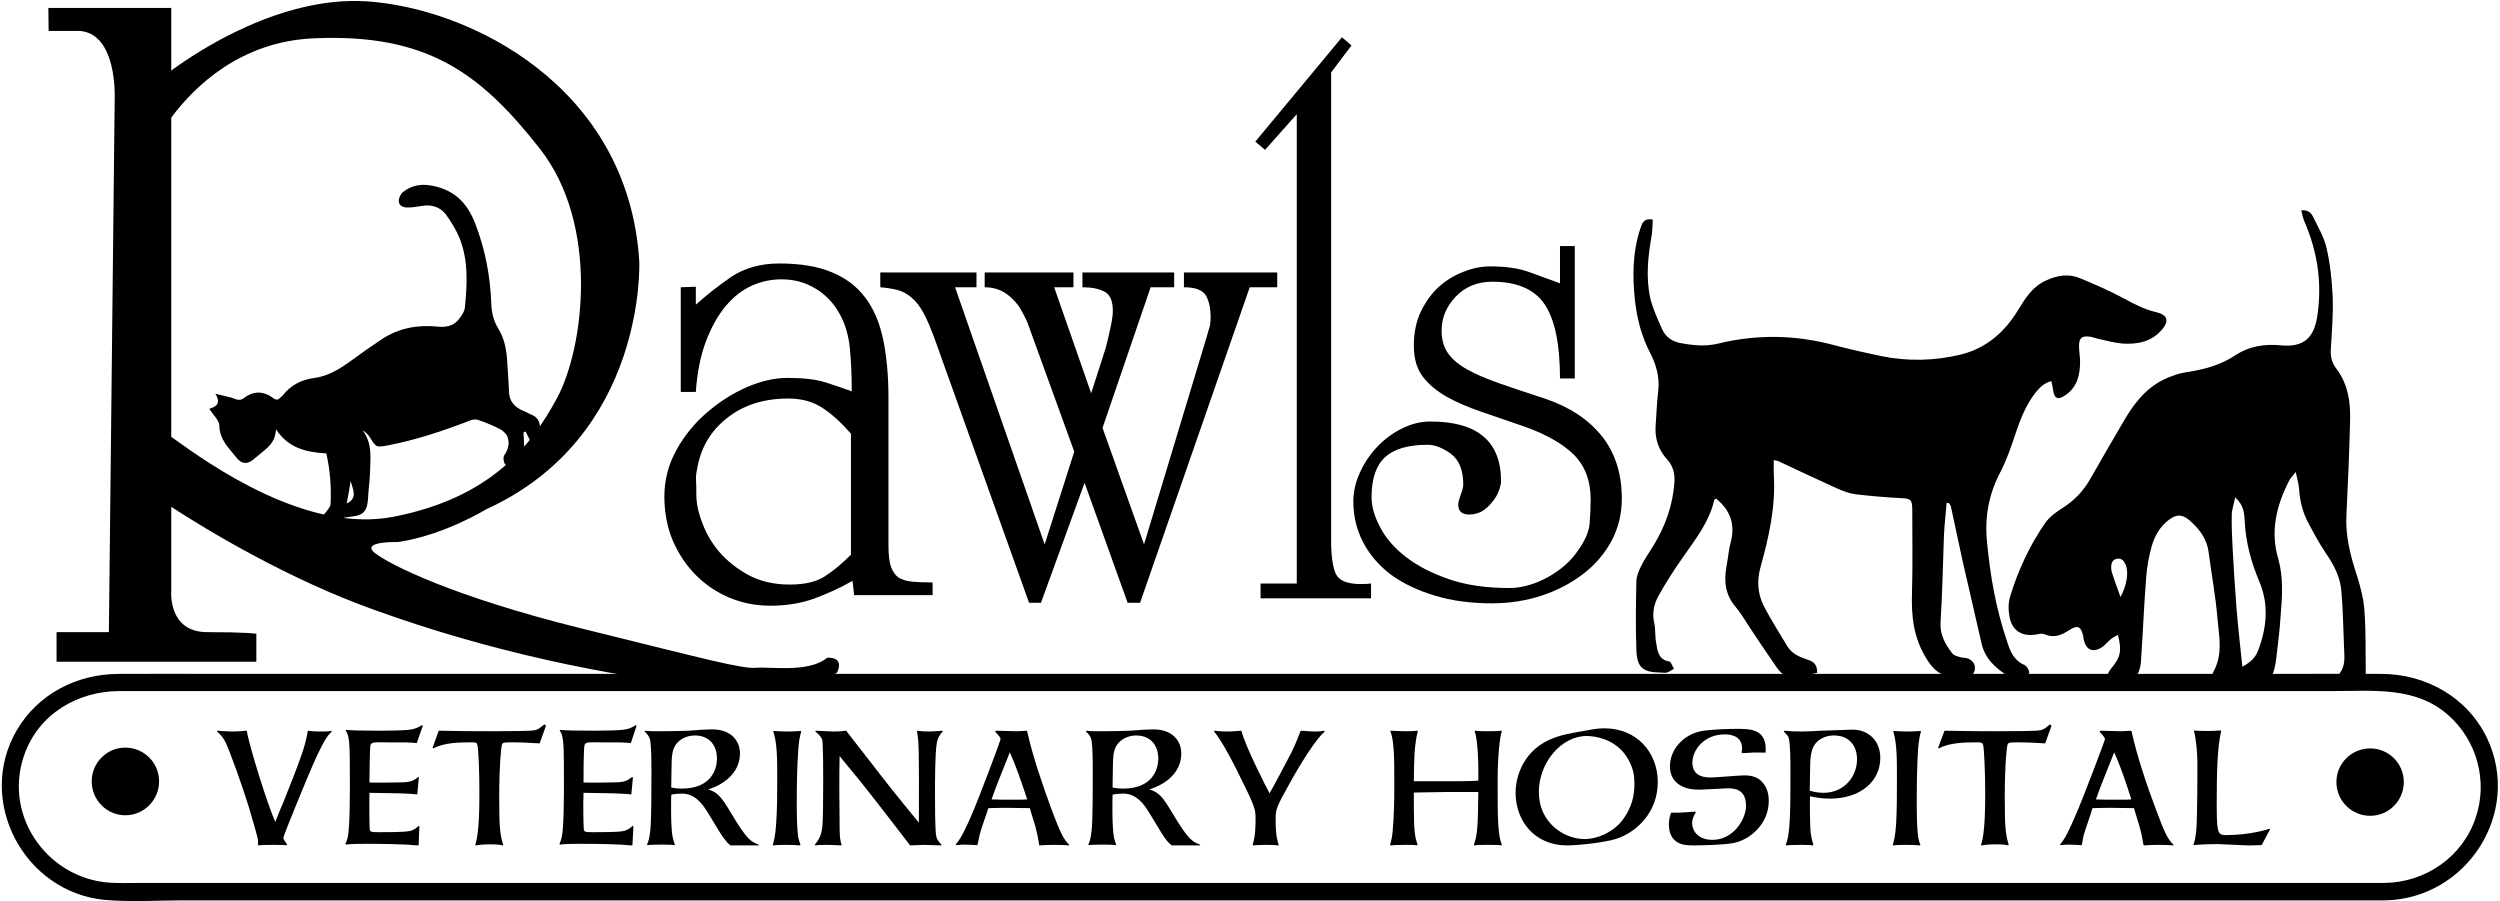 <svg version="1.2" xmlns="http://www.w3.org/2000/svg" viewBox="0 0 946 341" width="946" height="341"><style>.a{fill:#fff}</style><path  d="m60.2 295.7c0 7-5.7 12.8-12.8 12.8-7 0-12.7-5.8-12.7-12.8 0-7.1 5.7-12.8 12.7-12.8 7.1 0 12.8 5.7 12.8 12.8z"/><path  d="m909.6 295.9c0 7.1-5.7 12.8-12.7 12.8-7.1 0-12.8-5.7-12.8-12.8 0-7 5.7-12.7 12.8-12.7 7 0 12.7 5.7 12.7 12.7z"/><path  d="m902.4 334.1q-13 0-25.9 0-35.1 0-70.2 0-51.4 0-102.8 0-61.6 0-123.3 0-66.5 0-133.1 0-65.2 0-130.4 0-58.5 0-117 0-45.8 0-91.6 0-27.3 0-54.6 0c-3.2 0-6.5 0.1-9.7 0-24.8-0.2-43-24.7-34.6-48.5 5.4-15.4 20.2-24.1 36-24.1q6.7 0 13.4 0 30.2 0 60.3 0 48 0 95.9 0 59.8 0 119.7 0 65.9 0 131.9 0 66 0 131.9 0 60.8 0 121.5 0 49.3 0 98.5 0 32.4 0 64.7 0c15.1 0 31-1.8 43.3 9 11 9.6 15.2 25.1 10.5 38.9-4.9 14.8-19 24.5-34.4 24.7-4.2 0.1-4.2 6.6 0 6.6 31-0.5 52.2-33.3 38.6-61.6-7.5-15.4-23.2-24.1-40-24.1-12.6-0.1-25.2 0-37.9 0q-40.4 0-80.8 0-55.5 0-111 0-64.6 0-129.2 0-67.8 0-135.5 0-65 0-130 0-55.9 0-111.7 0-40.6 0-81.1 0c-12.9 0-25.8-0.1-38.8 0-15.8 0-30.6 7.5-38.7 21.4-15.5 26.7 2.8 61.1 33.2 64.1 9.8 0.9 19.9 0.2 29.7 0.2q35.7 0 71.3 0 52.5 0 105.1 0 63 0 126 0 67.5 0 135.1 0 66 0 132 0 58.7 0 117.4 0 44.8 0 89.6 0 25.1 0 50.3 0 3.2 0 6.4 0c4.2 0 4.2-6.6 0-6.6z"/><g style="opacity:0"><path class="a" d="m141.7 230.8c44 15.9 86.5 24.5 125.5 29.2 39.1 4.6 49.6-5.6 49.6-5.6 2.8-6.2-3.8-5.5-3.8-5.5-7 5.8-21.5 3.3-26.9 3.8-5.3 0.4-17.7-2.9-66.1-14.9-48.4-12-72.3-24-78.1-28.5"/><path class="a" d="m140.5 235.2c18.9 6.8 38.1 12.5 57.6 17.1 18.1 4.3 36.4 7.8 54.9 10.3 16.1 2.3 32.3 4.4 48.5 2 3.9-0.6 7.8-1.5 11.5-3 2-0.8 4-1.7 5.7-3 1.4-1 2-1.6 2.7-3.5 1.3-3.5 0.4-7.9-3.2-9.7-2.1-1-5.3-1.6-7.5-0.4q-0.2 0.2-0.4 0.4-0.9 0.7 0 0c0 0-0.5 0.4-0.5 0.3q-0.4 0.3-0.9 0.6-0.4 0.2-0.9 0.5c-0.8 0.3 0.2-0.1 0.2-0.1-0.1 0.1-0.5 0.2-0.7 0.2-1.4 0.5-3.3 1.2-4.8 1.2 1.2 0-0.1 0-0.4 0q-0.7 0.1-1.4 0.1-1.3 0.1-2.6 0.1-2.5 0.1-4.9 0c-2.5-0.1-4.9-0.3-7.4-0.1q-1 0-1.9-0.1-0.7 0-1.3-0.1-0.3 0-0.6 0c-0.8-0.1 1.3 0.1 0.7 0.1q-0.2-0.1-0.4-0.1c-7.3-1.1-14.4-3-21.5-4.7-15.9-3.9-31.8-7.7-47.6-11.9-15.3-3.9-30.4-8.5-45.1-14.2q-2-0.8-4-1.6-0.9-0.3-1.8-0.7c-0.2-0.1-1.3-0.6-0.5-0.2 0.7 0.3-0.4-0.2-0.6-0.3q-3.1-1.3-6.2-2.8c-2.9-1.4-5.9-2.8-8.6-4.6q-0.7-0.4-1.3-0.8c-0.6-0.4-1.8-1.3-0.2-0.1-1.9-1.5-4.6-2-6.4 0-1.5 1.6-2 4.8 0 6.3 6.3 5 14 8.1 21.4 11.2 14.8 6.1 30.1 10.9 45.5 15.1 17.5 4.8 35.3 8.9 52.9 13.2 7.8 1.9 15.7 4.1 23.7 5.1 2.1 0.2 4.2 0.1 6.4 0.1 7.2 0.1 14.9 1 21.7-1.6 2.2-0.9 4.1-1.9 5.9-3.4q-1.6 0.7-3.2 1.3c0.3 0 0.7 0 1 0 0.2 0 0.3 0.1 0.4 0.1-0.3 0-1.3-0.3-0.5-0.1 0.1 0 0.3 0.1 0.5 0.1 0.5 0.1-1.1-0.5-0.4-0.1 0.7 0.4-0.8-0.7-0.4-0.3 0.4 0.4-0.7-1.1-0.3-0.3-0.1-0.3-0.2-0.6-0.2-0.9-0.2-1.3-0.2 1-0.1-0.1 0.1-0.9-0.1 0.3-0.1 0.5-0.1 0.3-0.6 0.9 0.3-0.4-2.9 4.4 0.6-0.9 0.4-0.7q0 0 0 0.1c-0.1 0.1-0.2 0.1-0.3 0.2-0.2 0.3 1.3-0.9 0.7-0.5q-0.1 0.1-0.3 0.2-0.9 0.6-1.8 1.1-0.7 0.3-1.4 0.6-0.1 0.1-0.3 0.2c-0.7 0.3 0.3-0.2 0.6-0.2q-0.5 0.1-0.9 0.3-2.2 0.8-4.4 1.4-3 0.8-6 1.2-0.4 0.1-0.8 0.2c-0.7 0.1-0.6 0 0.1-0.1-0.7 0.1-1.3 0.2-1.9 0.3q-2.1 0.2-4.1 0.3c-7 0.4-14 0.1-20.9-0.5-4.1-0.4-8.2-0.9-12.2-1.5q-0.7 0-1.3-0.1c-0.1 0-0.9-0.1-0.1 0q-0.3-0.1-0.6-0.1-1.5-0.2-3-0.4-3-0.5-5.9-0.9c-16.4-2.5-32.6-5.6-48.7-9.5-17.1-4.1-34-9-50.7-14.7q-3.3-1.1-6.5-2.3c-2.3-0.8-5.1 0.9-5.6 3.2-0.6 2.5 0.8 4.6 3.2 5.5z"/></g><path  d="m116.6 276.5c1.6 0.3 3.4 0.3 5 0.3 2.7 0 3.2-0.1 3.7-0.3l0.2 0.4c-1.4 1.3-2.6 2.4-7.1 12.5-2.2 5-11.2 26.8-11.2 27.7 0 0.2 0.2 0.5 0.3 0.7 0.1 0.3 0.9 1.4 1.1 1.7l-0.2 0.4c-1-0.2-1.4-0.2-4.7-0.2-1.6 0-4.4 0-5.9 0.2l-0.2-0.3c0.2-1.9 0-2.5-3.5-14.4-2.4-7.7-6.8-20.2-8.8-24.4-1-2-2-3-3.2-4l0.1-0.3c0.4 0 3.9 0.3 5.3 0.3 2.8 0 4.7-0.2 5.6-0.3l0.3 0.1c0.8 5.4 8.2 29.1 10.8 34.4 0.4-1.3 2.7-6.7 3.2-7.9 2.4-6 4.8-12 6.9-18 0.3-0.9 1.7-5.1 2.1-8.3z"/><path  d="m157.7 281.2c-2-0.3-3.8-0.3-14.5-0.3-1.6 0-2.6 0-3 1-0.3 1.2-0.4 12.2-0.4 14.2 0.9 0.1 12.1 0 13.3-0.1 2.8-0.2 3.6-0.8 5.2-2l0.2 0.2-0.6 6.4c-1.1-0.1-2.8-0.3-6.6-0.4-1.8-0.1-9.8-0.1-11.5-0.2-0.1 5.3 0 12.8 0.1 13.8 0.2 1.1 0.7 1.1 4.2 1.1 2.6 0 8.6 0 10.7-0.4 1.7-0.3 2.7-1.1 3.6-2l0.3 0.2-0.3 7.2c-1.7 0-2.7-0.2-4.4-0.3-1.8-0.1-8-0.3-15.4-0.3-1.9 0-6 0-7.7 0.3l-0.2-0.3c0.7-1.4 1-2.6 1.2-4.7 0.4-3.8 0.5-12.1 0.5-16.1 0-8.4 0-15.2-0.3-17.8-0.3-2.7-0.8-3.6-1.3-4.2l0.1-0.3c2.9 0.2 5.1 0.3 12.6 0.3 3.3 0 9.1-0.1 10.8-0.3 1.5-0.2 2.7-0.2 5.4-1.8l0.3 0.2z"/><path  d="m204.2 281.3c-4.9-0.3-7.1-0.4-9.9-0.4-4 0-4.1 0.1-4.4 1-0.3 1.2-1 7.8-1 20.1 0 12.1 0.4 13.8 1.5 17.7l-0.2 0.2c-0.8-0.2-1.9-0.4-4.8-0.4-3.2 0-4.6 0.3-5.4 0.4l-0.2-0.2c1.6-4.2 1.6-15.2 1.6-20.1 0-7-0.3-16.4-0.8-17.8-0.1-0.6-0.4-0.9-1.8-0.9-5.3 0-10.7 0.1-14.9 2.3l-0.2-0.3 2.3-6.4c3.6 0 7.4 0.2 19.4 0.2 9 0 13.3-0.1 15.3-0.2 2.5-0.2 2.7-0.3 5.3-2.4l0.6 0.5z"/><path  d="m238.7 281.2c-2-0.3-3.8-0.3-14.6-0.3-1.5 0-2.5 0-2.9 1-0.4 1.2-0.4 12.2-0.4 14.2 0.9 0.1 12.1 0 13.2-0.1 2.8-0.2 3.6-0.8 5.2-2l0.3 0.2-0.6 6.4c-1.1-0.1-2.9-0.3-6.6-0.4-1.8-0.1-9.9-0.1-11.5-0.2-0.2 5.3 0 12.8 0.1 13.8 0.2 1.1 0.7 1.1 4.1 1.1 2.7 0 8.7 0 10.7-0.4 1.7-0.3 2.7-1.1 3.7-2l0.3 0.2-0.4 7.2c-1.6 0-2.6-0.2-4.3-0.3-1.8-0.1-8-0.3-15.5-0.3-1.8 0-5.9 0-7.6 0.3l-0.2-0.3c0.7-1.4 0.9-2.6 1.2-4.7 0.4-3.8 0.5-12.1 0.5-16.1 0-8.4 0-15.2-0.3-17.8-0.3-2.7-0.8-3.6-1.3-4.2l0.1-0.3c2.9 0.2 5 0.3 12.6 0.3 3.3 0 9-0.1 10.7-0.3 1.6-0.2 2.8-0.2 5.4-1.8l0.3 0.2z"/><path fill-rule="evenodd" d="m287.1 319.9h-10.7c-1.8-1.4-3.3-3.7-5.1-6.7-0.5-0.8-3-5-3.9-6.4-1.1-1.7-4.1-6.5-9.2-6.5-1.1 0-3.1 0.1-4.2 0.4-0.1 2.3-0.1 9.8 0.1 12.2 0.2 3.8 0.7 5 1.3 6.8l-0.2 0.1c-0.9-0.1-1.5-0.2-4.2-0.2-1.7 0-4.4 0-6 0.2l-0.2-0.2c0.4-0.7 0.9-2 1.3-5.6 0.4-4.4 0.4-16.5 0.4-21.6 0-3.1 0-9-0.4-11.8-0.2-1.7-1-2.7-2.2-3.8l0.2-0.3c1.5 0.2 3.3 0.2 5 0.2 5.4 0 8.8-0.1 11.5-0.2 2.1-0.2 6.6-0.5 8.9-0.5 7.2 0 10.5 4.4 10.5 9.1 0 7.5-6.4 11.9-12 13.6 3.7 1.2 5 2.9 8.7 9.1 6.1 10.1 7.3 10.6 10.4 11.8zm-33.1-21.9c1.1 0.2 2.2 0.4 4 0.4 11.7 0 13.3-8.1 13.3-11.3 0-5.3-3.1-8.8-8.4-8.8-3.6 0-6.1 1.9-7.2 3.5-1.2 1.7-1.6 3.9-1.6 9z"/><path  d="m292.4 319.8c0.4-1.4 1-3.3 1.3-8.2 0.4-5.4 0.4-11.3 0.4-16.8 0-8.1 0-13.4-1.5-18.1l0.1-0.1c0.9 0 2.2 0.2 5.6 0.2 2.8 0 3.6-0.2 4.6-0.2l0.3 0.1c-0.6 2.3-0.9 3.6-1.1 6.7-0.5 6.6-0.6 13.3-0.6 19.9 0 6.2 0.1 9.5 0.4 12.3 0.2 1.9 0.5 2.6 1 4.1l-0.2 0.2c-1-0.1-3.3-0.2-5.8-0.2-2.3 0-3.1 0.1-4.4 0.2z"/><path  d="m347.2 276.5c0.9 0.1 2.1 0.3 4.1 0.3 1.5 0 3-0.1 5.3-0.3l0.2 0.2c-1.6 1.7-2.1 3.1-2.3 4.4-0.7 3.7-0.7 15-0.7 19.6 0 2.7 0 14.2 0.5 15.8 0.3 1.3 0.7 1.7 2 3.2l-0.2 0.2c-0.9 0-5.7-0.2-6.3-0.2-0.6 0-2.9 0.1-5.4 0.2-6-7.8-13.7-17.8-19.3-24.8-1.2-1.5-6.4-7.7-7.4-9-0.1 3.8-0.1 9.1-0.1 13l0.1 12.8c0 2.6 0 5.9 0.8 7.8l-0.2 0.2c-3.3-0.2-5.3-0.2-5.8-0.2-2.4 0-3.3 0.1-4 0.2l-0.2-0.3c1.6-1.7 2.6-3.8 2.9-7 0.2-2.5 0.3-8.9 0.3-17.1 0-2.4 0-14.5-0.4-15.7-0.6-1.3-1.4-2-2.6-3l0.2-0.3c0.5 0 5.2 0.3 6.6 0.3 2.7 0 3.9-0.2 4.9-0.3 1.1 1.5 2 2.6 9.7 12.5 6.1 7.9 8.2 10.6 17.8 22.3 0.1-28.1 0-30.6-0.7-34.5z"/><path fill-rule="evenodd" d="m404.5 319.9c-1.1-0.1-2.8-0.2-5.5-0.2-2.4 0-4.2 0.1-5.6 0.2l-0.2-0.2c-0.3-2.3-0.8-4.6-1.4-6.9-1.8-5.7-1.9-6.4-2.1-7-0.9 0-1.5 0-7.7-0.1-1.6-0.1-6.2 0.1-8 0.1-0.5 1.6-3 8.6-3.3 10.1-0.4 1.7-0.6 3-0.8 3.8l-0.2 0.1c-0.7 0-2.5-0.2-4.6-0.2-1.9 0-2.7 0.2-3.3 0.2l-0.2-0.2c2.2-2.5 4.1-6.8 5.7-10.4 3.6-8.2 11.3-29.1 11.3-29.4 0-0.6-0.1-0.8-2-2.9l0.2-0.4c1 0 6.6 0.2 7.9 0.2 1.2 0 2-0.1 3.8-0.2l0.2 0.3c2.1 9.6 6.1 21 9.1 29.2 3.3 8.8 4.5 11.4 6.8 13.7zm-29.3-17.4c2.1 0.1 5.3 0.1 7.5 0.1 4 0 4.6 0 6-0.1-2.3-6.9-4.2-12.6-6.6-17.8-1.9 4.9-5.2 12.8-6.9 17.8z"/><path fill-rule="evenodd" d="m454.1 319.9h-10.7c-1.9-1.4-3.3-3.7-5.1-6.7-0.5-0.8-3-5-3.9-6.4-1.1-1.7-4.1-6.5-9.2-6.5-1.1 0-3.1 0.1-4.2 0.4-0.1 2.3-0.1 9.8 0.1 12.2 0.2 3.8 0.6 5 1.3 6.8l-0.2 0.1c-0.9-0.1-1.5-0.2-4.2-0.2-1.7 0-4.4 0-6 0.2l-0.2-0.2c0.4-0.7 0.9-2 1.3-5.6 0.4-4.4 0.4-16.5 0.4-21.6 0-3.1 0-9-0.4-11.8-0.2-1.7-1-2.7-2.2-3.8l0.2-0.3c1.5 0.2 3.3 0.2 5 0.2 5.3 0 8.8-0.1 11.5-0.2 2.1-0.2 6.6-0.5 8.9-0.5 7.2 0 10.5 4.4 10.5 9.1 0 7.5-6.4 11.9-12.1 13.6 3.8 1.2 5.1 2.9 8.8 9.1 6.1 10.1 7.3 10.6 10.4 11.8zm-33.1-21.9c1.1 0.2 2.2 0.4 4 0.4 11.7 0 13.3-8.1 13.3-11.3 0-5.3-3.1-8.8-8.4-8.8-3.6 0-6.1 1.9-7.2 3.5-1.2 1.7-1.6 3.9-1.6 9z"/><path  d="m492.4 276.5c3.1 0.3 4.7 0.3 5.2 0.3 2 0 2.8-0.2 3.5-0.3l0.1 0.4c-4.7 4.1-12.6 18.3-15 22.8-3.5 6.3-3.5 7.3-3.5 10.6 0 5.9 0.7 8.1 1.2 9.5l-0.1 0.1c-1-0.1-2.7-0.2-4.8-0.2-2.2 0-3.8 0.1-4.8 0.2l-0.2-0.2c0.5-1.6 1.1-3.8 1.1-9.8 0-3.8 0-4.4-7.8-19.9-2.4-4.6-5.2-9.9-7.9-13.2l0.2-0.3c0.9 0.1 2.3 0.3 4.7 0.3 2.2 0 4-0.2 5.3-0.3l0.2 0.2c1.5 5.9 9.7 21.9 10.6 23.5 2.5-4.4 6.6-12.3 8.4-15.7 1.6-3.4 2.2-5 3.3-7.8z"/><path  d="m535 305.8c0 9.1 0.5 11.1 1.4 13.9l-0.3 0.2c-1-0.2-1.6-0.2-4.7-0.2-2.4 0-4.6 0.1-5.2 0.2l-0.2-0.2c0.3-1.1 0.8-2.7 1-5.4 0.5-5.6 0.6-11.2 0.6-16.8 0-10.5 0-17.1-1.5-20.9l0.2-0.1c1.9 0.1 4.1 0.2 6 0.2 2.4 0 2.8-0.1 4.1-0.2l0.1 0.1c-1.4 5.7-1.4 11-1.5 19h17.8c2.7 0 5.1-0.1 6.6-0.2 0.1-5.5-0.1-15.2-1.4-18.8l0.2-0.1c0.8 0.1 1.4 0.2 4.7 0.2 3.2 0 3.9-0.1 5.2-0.2l0.2 0.2c-0.8 2.1-1.6 9.8-1.6 19.2 0 14.3 0.1 20 1.6 23.8l-0.2 0.2c-1-0.2-2.4-0.2-5.5-0.2-2.7 0-3.5 0-4.7 0.2l-0.2-0.2c1.5-4.1 1.5-7.7 1.7-20h-12.3c-1.9 0-10.4 0.2-12.1 0.2z"/><path fill-rule="evenodd" d="m612.2 317.2c-5 1.8-16 2.7-19.3 2.7-12.1 0-19.4-9.2-19.4-19.9 0-6.1 2.9-16.6 14.8-20.9 2.8-1 4.9-1.5 13.2-2.9q2.8-0.6 5.7-0.6c12 0 20.1 9 20.1 20.3 0 11.8-8.3 18.9-15.1 21.3zm2.1-32.5c-4-4.8-10.2-6.2-13.9-6.2-9.6 0-18.1 10.1-18.1 21.2 0 11.7 9.6 17.8 17.3 17.8 5 0 10.5-2.6 13.8-6.5 5.3-6.4 5.2-13 5-16.1 0-3.3-1.8-7.5-4.1-10.2z"/><path  d="m641.7 307.4c-0.5 0.8-1.4 2.3-1.4 4.1 0 2.5 1.9 6.3 7.7 6.3 8 0 12.7-7.9 12.7-12.9 0-6.6-4.9-6.6-7.1-6.6-0.6 0-8.7 0.5-10.3 0.5-1.6 0-5.5 0-8.2-2.1-2.2-1.6-3.2-4-3.2-6.7 0-6.8 5.6-12.3 12.2-13.4 3.6-0.6 10.1-0.8 13-0.8 5.3 0 11.7 0 11 9-4.1-0.1-4.1-0.1-8.9 0.2l-0.2-0.3c0.1-0.4 0.2-0.8 0.2-1.5 0-5.3-5.4-5.3-6.6-5.3-7.8 0-12.2 5.9-12.2 10.7 0 5.6 5.4 5.6 6.9 5.6 2 0 10.9-0.8 12.8-0.8 3.3 0 5.4 1 6.8 2.6 1.2 1.4 2.4 3.4 2.4 7.1 0 8.8-7.3 14.8-13.4 15.9-3.3 0.7-11.6 0.9-15.1 0.9-2.8 0-4.9-0.2-6.8-1.7-2.1-1.7-2.5-4.4-2.5-6.2 0-2.3 0.6-3.9 0.9-4.5 3 0.1 5.5-0.1 9.1-0.4z"/><path fill-rule="evenodd" d="m686 319.9c-0.9-0.1-1.6-0.2-4.4-0.2-0.7 0-3.7 0-5.7 0.2l-0.2-0.3c1.8-3.7 1.8-13.1 1.8-28.2 0-2.6 0-10.3-0.7-12.3-0.3-0.7-0.8-1.3-1.8-2.3l0.1-0.3c1.8 0.2 4.2 0.3 6.9 0.3 2.2 0 4.7-0.2 7-0.3 6.8-0.2 10.8-0.4 12.1-0.4 5.5 0 10.4 3.8 10.4 10.7 0 9-7.7 15.4-19 15.4-2.9 0-5.4-0.4-7.6-0.9-0.1 2.4 0 10.6 0.2 13.3 0.2 1.5 0.5 3.4 1.1 5zm4-19.9c7.8 0 12.7-6.1 12.7-12.7 0-4.8-2.7-9-8.7-9-2.7 0-4.9 1-6.2 2.2-1.6 1.4-2.6 3.5-2.8 7.9-0.1 1.6-0.1 9.1-0.2 10.8 1.1 0.3 2.8 0.8 5.2 0.8z"/><path  d="m716.2 319.8c0.4-1.4 1-3.3 1.3-8.2 0.3-5.4 0.3-11.3 0.3-16.8 0-8.1 0-13.4-1.4-18.1l0.1-0.1c0.9 0 2.1 0.2 5.6 0.2 2.8 0 3.6-0.2 4.6-0.2l0.2 0.1c-0.6 2.3-0.8 3.6-1.1 6.7-0.4 6.6-0.5 13.3-0.5 19.9 0 6.2 0.1 9.5 0.4 12.3 0.2 1.9 0.4 2.6 1 4.1l-0.2 0.2c-1-0.1-3.3-0.2-5.9-0.2-2.2 0-3 0.1-4.3 0.2z"/><path  d="m773.9 281.3c-4.9-0.3-7.1-0.4-9.9-0.4-4 0-4 0.1-4.4 1-0.3 1.2-1 7.8-1 20.1 0 12.1 0.4 13.8 1.5 17.7l-0.2 0.2c-0.8-0.2-1.9-0.4-4.8-0.4-3.2 0-4.6 0.3-5.3 0.4l-0.2-0.2c1.6-4.2 1.6-15.2 1.6-20.1 0-7-0.4-16.4-0.8-17.8-0.2-0.6-0.5-0.9-1.9-0.9-5.3 0-10.7 0.1-14.9 2.3l-0.2-0.3 2.4-6.4c3.5 0 7.3 0.2 19.3 0.2 9 0 13.3-0.1 15.4-0.2 2.5-0.2 2.6-0.3 5.2-2.4l0.6 0.5z"/><path fill-rule="evenodd" d="m822.4 319.9c-1.2-0.1-2.9-0.2-5.5-0.2-2.5 0-4.3 0.1-5.6 0.2l-0.2-0.2c-0.4-2.3-0.8-4.6-1.5-6.9-1.7-5.7-1.9-6.4-2.1-7-0.8 0-1.5 0-7.6-0.1-1.6-0.1-6.3 0.1-8.1 0.1-0.4 1.6-2.9 8.6-3.3 10.1-0.4 1.7-0.6 3-0.7 3.8l-0.2 0.1c-0.8 0-2.5-0.2-4.6-0.2-2 0-2.7 0.2-3.3 0.2l-0.2-0.2c2.2-2.5 4-6.8 5.6-10.4 3.6-8.2 11.4-29.1 11.4-29.4 0-0.6-0.1-0.8-2-2.9l0.2-0.4c1 0 6.6 0.2 7.9 0.2 1.2 0 1.9-0.1 3.7-0.2l0.3 0.3c2.1 9.6 6 21 9.1 29.2 3.3 8.8 4.4 11.4 6.8 13.7zm-29.3-17.4c2.1 0.1 5.2 0.1 7.4 0.1 4.1 0 4.6 0 6-0.1-2.2-6.9-4.1-12.6-6.5-17.8-1.9 4.9-5.2 12.8-6.9 17.8z"/><path  d="m855.8 319.8c-0.8 0-3.9 0.1-4.6 0.1-0.4 0-1.2 0-3.1-0.1-2.7-0.1-8-0.4-8.9-0.4-2.6 0-6.5 0.1-9 0.4l-0.2-0.2c0.6-1.7 0.8-2.9 1.1-5.7 0.4-5 0.4-23 0.4-24.8 0-3.8-0.4-9-1.3-12.5l0.2-0.2c0.6 0.1 1.6 0.2 4.2 0.2 0.6 0 3.3 0 5.6-0.2l0.3 0.2c-1.5 6.2-1.7 16.2-1.7 28.3 0 6.8 0.3 8.6 0.7 9.7 0.4 1.1 1.2 1.4 2.8 1.4 9.3 0 16.3-2.3 16.5-2.4l0.2 0.2z"/><path fill-rule="evenodd" d="m316.8 254.4c0 0-10.5 10.2-49.6 5.6-39-4.7-81.5-13.3-125.5-29.2-32.3-11.5-62.9-29.9-76.9-39v31.9c0 0-1.3 15.5 13.6 15.5 14.9 0 18.6 0.6 18.6 0.6v10.6h-75.6v-11.2h19.8l2.2-202c0 0 1.1-24.5-13.3-25.5h-11.7l-0.1-8.7h46.5v23.7c10.2-7.5 41.6-28.2 73.8-26.2 39.2 2.5 99.2 32.2 103.3 98.4 0 0 2.9 66.1-57.9 93.8 0 0-16.1 9.9-33.4 12.4 0 0-14.5-0.4-8.7 4.2 5.8 4.5 29.7 16.5 78.1 28.5 48.4 12 60.8 15.3 66.1 14.9 5.4-0.5 19.9 2 26.9-3.8 0 0 6.6-0.7 3.8 5.5zm-167.7-58.9c36-7.1 51.5-26 61.7-44.9 10.2-19 16.1-65.5-6.5-94.3-22.6-28.8-42.8-43.7-85.6-41.8-27.7 1.2-45.1 18.2-53.9 30v120.8c14.9 10.8 51.5 36.7 84.3 30.2z"/><path fill-rule="evenodd" d="m263.3 108.5v6.8q5.6-5.1 13.2-10.4 7.7-5.2 18.4-5.2 11.9 0 19.8 3.3 7.9 3.2 12.7 9.6 4.8 6.3 6.8 15.9 2 9.7 2 22.1v56q0 5.3 1 8 1 2.7 2.9 4 2 1.2 5.1 1.5 3.1 0.3 7.7 0.3v4.8h-29.7l-0.6-5.4q-7.1 4-14.5 6.7-7.5 2.7-16.6 2.7-8.2 0-15.4-3-7.2-3-12.7-8.5-5.5-5.5-8.8-13.1-3.2-7.6-3.2-16.7 0-9.3 4.5-17.5 4.5-8.2 11.6-14.3 7.1-6.1 15.1-9.6 8.1-3.5 15.4-3.5 9.1 0 14.4 1.7 5.4 1.7 9.9 3.4 0-8.8-0.7-16.2-0.7-7.3-3.8-13-3.4-6.2-9.2-9.7-5.8-3.5-12.8-3.5-6 0-11.3 2.4-5.4 2.4-9.8 7.6-4.4 5.2-7.5 13.3-3.1 8-3.9 19.3h-5.7v-39.6zm58.7 55.6q-5.4-6.2-10.7-9.7-5.4-3.6-13-3.6-13.9 0-23.2 7.4-9.3 7.3-11.3 19.2-0.6 2.8-0.4 4.8 0.1 2 0.1 5.1 0 4.8 2.3 10.7 2.2 6 6.6 11.1 4.4 5 11 8.6 6.7 3.5 15.4 3.5 8.5 0 13.3-3.1 4.8-3.1 9.9-8.2z"/><path  d="m369.5 103.1v5.6h-8.1l33.9 97.3 11.2-35.1-17.7-48.8q-0.8-1.9-2.2-4.4-1.4-2.6-3.4-4.5-1.9-2-4.6-3.3-2.7-1.2-6-1.2v-5.6h33.6v5.6h-7.3l14 40.1 5.4-16.8q1.1-4 1.9-8 0.9-4.1 0.9-6.3 0-5.7-3.1-7.3-3.1-1.7-8.4-1.7v-5.6h34.7v5.6h-8.9l-18.2 53.2 15.7 44.1 23.8-78.8q0.5-2 1-3.4 0.4-1.4 0.4-3.6 0-5.3-1.8-8.4-1.9-3.1-8.3-3.1v-5.6h35.3v5.6h-10.4l-41.5 119.4h-4.7l-16.3-45.4-16.5 45.4h-4.5l-35.3-98.7q-2.5-7-4.6-10.9-2.1-3.9-4.7-6-2.5-2.1-5.3-2.8-2.8-0.7-6.4-1v-5.6z"/><path  d="m507.8 14.1l3.6 3.1-7.7 10.2v177q0 9 1.8 12.8 1.8 3.8 9.4 3.8 2.5 0 3.9-0.2v5.6h-41.8v-5.6h13.7v-177.6l-12 13.5-3.7-3.1z"/><path  d="m595.9 93.1v50.1h-5.6q0-19.2-5.7-27.9-5.8-8.7-19.9-8.7-8.5 0-13.9 5.7-5.3 5.6-5.3 12.8 0 4.9 2.3 8.4 2.3 3.4 7.2 6.2 4.8 2.7 12.2 5.3 7.4 2.6 17.6 5.9 13.8 4.7 21.4 14.2 7.5 9.5 7.5 23.6 0 8.5-3.8 15.8-3.9 7.3-10.6 12.5-6.8 5.3-15.7 8.3-9 3-19.1 3-11.9 0-21.5-2.9-9.7-2.9-16.6-7.9-6.8-5.1-10.6-12.3-3.7-7.2-3.7-15.4 0-5.5 2.5-11 2.5-5.5 6.6-9.8 4.1-4.3 9.4-6.9 5.2-2.6 10.7-2.6 26.7 0 26.7 22.6 0 1.3-0.8 3.5-0.8 2.3-2.5 4.3-1.6 2.1-3.8 3.5-2.2 1.3-5 1.3-4.1 0-4.1-3.8 0-1.1 0.9-3.6 1-2.5 1-3.9 0-8.2-4.7-11.7-4.7-3.4-8.8-3.4-11 0-16.1 4.7-5.1 4.7-5.1 15.1 0 5.3 3.2 11.3 3.1 6.1 9.6 11.2 6.5 5.1 16.3 8.5 9.7 3.4 23 3.4 7.1 0 14.6-4.1 7.4-4.1 11.5-10.2 3.9-5.5 4.3-10 0.4-4.6 0.4-9.3 0-10.4-6.3-16.8-6.4-6.3-18.8-10.7-8.8-3-16.3-5.6-7.6-2.6-13.3-5.8-5.6-3.2-8.9-7.6-3.3-4.4-3.3-11.6 0-7.4 2.7-13 2.8-5.7 6.9-9.4 4.2-3.7 9.3-5.6 5-2 10-2 8.8 0 14.6 2.1 5.8 2.1 11.8 4.3v-14.1z"/><path  d="m736.6 190.3c-0.3 4-0.8 8-1 12-0.4 11-0.6 22.1-1.3 33.1-0.3 4.8 1.8 8.4 4.4 11.8 0.6 0.8 1.8 1.1 2.8 1.4 1 0.4 2.2 0.2 3.2 0.6 1.7 0.7 2.8 2.1 2.6 4-0.2 2.2-1.8 2.7-3.7 2.7-1.4 0-2.8-0.1-4.2 0-4.7 0.1-7.5-2-10.2-6.3-5.1-8-6-16.3-5.7-25.3 0.3-10.6 0.1-21.2 0.1-31.7-0.1-3.6-0.6-3.9-4.1-4.1-5.9-0.3-11.7-0.8-17.6-1.5-2.2-0.3-4.5-1.2-6.6-2.1-7.5-3.4-14.9-6.9-22.4-10.4-0.4-0.2-0.9-0.2-1.7-0.4 0 1.9-0.1 3.7 0 5.4 0.8 12.2-1.9 23.9-5.1 35.4-1.4 5.2-0.9 9.9 1.3 14.4 2.7 5.2 5.9 10.2 8.9 15.2 1.7 2.9 4.7 4.1 7.6 5.1 2.4 0.7 3.8 1.9 3.7 5-2.4 0.5-4.7 1.1-7.1 1.5-3.3 0.6-6.1-0.4-8.1-3.4-2.8-4.2-5.8-8.4-8.6-12.7-2.4-3.4-4.4-7.2-7.1-10.4-3.9-4.6-4.4-9.7-3.4-15.3 0.6-3 0.8-6.2 1.6-9.1 1.8-6.8-0.2-12.2-5.5-16.5-0.2 0.1-0.6 0.2-0.7 0.4-1.9 8.3-7 14.8-11.7 21.5-3.4 4.8-6.6 9.8-9.5 15-1.7 3.1-2.4 6.6-1.5 10.3 0.5 2.4 0.2 5 0.7 7.4 0.5 3 0.8 6.3 4.9 7 0.8 0.1 1.2 1.8 1.8 2.8-0.9 0.5-1.7 1.1-2.7 1.4-0.7 0.2-1.5 0-2.3 0-6.9-0.1-9-1.9-9.2-8.8-0.3-8.5-0.2-17.1 0-25.6 0-1.9 0.8-3.9 1.7-5.7 1.2-2.5 2.8-4.8 4.3-7.2 4.8-7.6 7.8-15.8 8.4-24.8 0.2-3.2-0.5-6.1-2.8-8.6-3.3-3.6-4.7-8-4.3-12.9 0.3-4.5 0.5-9 1-13.4 0.5-5.1-0.9-9.7-3.1-14-3.2-6.1-4.9-12.7-5.7-19.5-1-9.2-1-18.3 1.9-27.2 0.7-2.1 1.2-4.4 4.8-3.7-0.1 2-0.1 4-0.4 5.9-1.4 8-2.3 16-0.5 24 1 4 2.8 7.9 4.5 11.7 1.3 2.8 3.7 4.5 6.8 5.1 4.8 0.9 9.6 1.4 14.4 0.2 14.8-3.6 29.5-3.3 44.2 0.7 5.7 1.5 11.5 2.8 17.2 4 10.2 2.1 20.5 1.9 30.6-0.6 9.5-2.4 16.4-8.5 21.4-16.7 2.8-4.6 5.5-9 10.7-11.3 4.1-1.9 8.4-2.6 12.6-0.9 5.8 2.4 11.5 4.9 16.9 7.8 4 2.2 7.9 4.2 12.4 5.2 3.9 1 4.7 3.2 2 6.4-3.9 4.7-9.4 5.8-15.1 5.4-3.3-0.3-6.4-1.2-9.6-1.9-0.9-0.2-1.8-0.6-2.7-0.7-3-0.4-4.1 0.5-4.1 3.5 0 2 0.4 4 0.4 6 0 4.8-1 9.3-5.2 12.4-3.2 2.3-4.6 1.7-5.1-2.2-0.1-0.8-0.3-1.7-0.6-2.9-2.8 0.8-4.4 2.5-6 4.4-3.6 4.7-5.7 10-7.5 15.4-1.6 4.9-3.3 9.8-5.6 14.3-4.5 8.5-6.2 17.2-5.2 26.9 1.2 12.8 3.4 25.2 7.5 37.3 1.2 3.8 2.5 7.3 6.6 9.1 1 0.4 2.1 2.4 1.8 3.2-0.3 0.9-2.1 1.8-3.3 1.9-1.4 0.2-3.2 0-4.4-0.7-4.8-3-9-6.7-10.3-12.6-2.4-10.6-4.9-21.2-7.3-31.8-1.5-6.7-2.8-13.4-4.3-20-0.1-0.5-0.5-0.8-0.7-1.2q-0.5 0-0.9-0.1z"/><path fill-rule="evenodd" d="m796.6 257c1-1.9 1.5-3.2 2.3-4.1 3.5-4.1 4.1-6.7 2.5-12.7-0.9 0.6-1.8 1-2.6 1.6-1.2 1-2.2 2.3-3.4 3.1-3.4 2.2-6 1.1-6.9-2.8-0.1-0.4-0.1-0.9-0.2-1.3-0.8-3.7-2-4.4-5.1-2.5-3 2-5.9 3.3-9.6 1.7-0.9-0.4-2.1-0.1-3.1 0.1-5.3 0.9-9.2-1.4-10.1-6.8-0.5-2.5-0.5-5.4 0.3-7.8 3-9.8 7.3-19.1 13.2-27.6 1.6-2.3 4.2-4.2 6.6-5.7 4.6-2.9 8.1-6.7 10.7-11.4 4.3-7.6 8.7-15.1 13.1-22.6 4.2-7.1 9.5-13.1 17.6-15.9 2-0.8 4.1-1.3 6.3-1.6 6.2-1 12-2.6 17.4-6.1 5.3-3.6 11.4-4.6 17.8-3.9 8.1 0.7 12.1-2.7 13.4-10.7 2-12.7 0.2-24.7-4.9-36.4-0.5-1.2-0.7-2.5-1.1-4 2.7-0.3 3.8 1.1 4.5 2.5 1.9 3.9 4.2 7.8 5.1 11.9 1.4 6 2 12.3 2.3 18.4 0.2 6.5-0.3 13-0.7 19.5-0.2 2.8 0.3 5.3 2 7.5 4.3 5.6 5.4 12.2 5.3 18.9-0.3 12.1-0.8 24.2-1.4 36.3-0.5 8.1 1.5 15.7 4 23.3 1.3 4.2 2.5 8.7 2.8 13.1 0.6 8.2 0.4 16.4 0.5 24.6 0 0.9-0.4 1.8-0.7 3.1-2.6-0.2-5-0.2-7.4-0.6-2-0.3-2.8-1.9-1.7-3.4 2.2-3 1.7-6.2 1.6-9.4-0.3-7.1-0.4-14.3-1-21.4-0.4-5.2-2.6-9.8-5.6-14.1-2.5-3.7-4.7-7.7-6.8-11.7-2.2-4-3.3-8.3-3.6-12.9-0.1-1.9-0.7-3.7-1.3-6.6-1.3 1.7-2.1 2.4-2.5 3.3-4.8 9.4-7.2 19.1-4.1 29.6 2 7 1.5 14.2 0.9 21.4-0.3 5.2-1 10.4-1.6 15.7q-0.2 2.3-0.8 4.6c-1 3.5-1.4 3.6-5.1 3.7-4.3 0.1-8.6 0.5-13 0.8-0.9 0-1.8 0.2-2.7 0.1-2.2-0.3-3.3-1.8-2.2-3.7 3.6-6.5 2.1-13.3 1.5-20-0.7-8.5-2.3-16.9-3.4-25.4-0.7-5.1-3.7-8.8-7.4-12-2.7-2.2-4.8-2.1-7.6 0-3.4 2.6-5.4 6.1-6.5 10-1.1 3.9-1.8 7.9-2.1 11.9-0.8 10.2-1.2 20.5-1.9 30.7 0 0.9-0.1 1.9-0.3 2.8-0.9 3.9-1.9 4.7-6 4.9-2.1 0.1-4.2 0-7.3 0zm49.2-68.8c-0.6 2.9-1.3 4.8-1.3 6.7-0.1 4 0.1 8.1 0.3 12.1 0.4 7.7 0.9 15.5 1.5 23.2 0.6 7.2 1.4 14.3 2.2 22.1 3.1-1.7 4.9-3.4 5.9-6 3.4-8.7 4.2-17.7 0.5-26.3-3.1-7.4-5.1-14.8-5.5-22.8-0.2-2.8-0.2-5.9-3.6-9zm-43.4 37.7c2.4-4.3 3.2-9.5 1.9-12.3-0.6-1.4-1.5-2.4-3.1-2.2-1.8 0.3-2.3 1.6-2.3 3-0.1 0.9 0.1 1.9 0.4 2.7 0.9 2.8 1.9 5.5 3.1 8.8z"/><path fill-rule="evenodd" d="m201.5 168.5c-1-2-1.8-3.6-2.6-5.2q-0.4 0.2-0.8 0.3c0.1 2.1 0.2 4.3 0.3 6.4 0 3-2 4.7-4.3 5.8-0.8 0.4-2.7 0.4-3-0.2-0.6-0.8-0.8-2.6-0.3-3.3 1.5-2.2 2.1-4.4 1.3-6.8-0.3-1.1-1.5-2.3-2.5-2.9-2.8-1.5-5.7-2.7-8.7-3.7-1-0.4-2.4-0.1-3.5 0.4-10.1 3.9-20.4 7.3-31 9.3-4.1 0.7-4 0.7-6.3-2.9q-1-1.7-2.9-2.9c3.9 5.1 2.9 10.9 2.8 16.5-0.1 3-0.6 6-0.7 9-0.3 4.9-1.5 6.7-6.4 7.2-2.7 0.3-5.1 0.7-7.1 2.9-1.4 1.6-3.4 0.8-5.9-0.5 1.3-1.5 2.3-2.5 3.1-3.7 0.9-1.2 2.1-2.4 2.1-3.6 0.3-6.4-0.2-12.7-1.6-19-7.5-0.5-14.3-1.9-19-9.1-0.3 1.5-0.4 2.7-0.9 3.7-0.6 1.2-1.4 2.3-2.4 3.2-1.6 1.5-3.4 2.8-5 4.2-2.3 2.1-4.6 2.2-6.6-0.3-2.9-3.7-6.5-6.8-6.6-12.3-0.1-2-2.3-4-3.8-6.3 2.5-0.8 4.6-1.9 2.3-5.7 2.8 0.7 4.5 1 6.2 1.5 1.5 0.5 2.9 1.4 4.5 0.2 4-3.1 7.9-2.7 11.7 0.3 0.3 0.2 0.7 0.1 1.3 0.2 0.5-0.5 1.3-1 1.9-1.7 2.9-3.7 6.9-5.8 11.4-6.4 5.8-0.7 10.4-3.7 14.9-7 3.7-2.7 7.5-5.4 11.3-7.9 6.4-4.1 13.5-5.4 21-4.6 2.9 0.3 5.6-0.2 7.5-2.3 1.2-1.4 2.5-3.2 2.7-4.8 0.9-8.9 1.4-17.9-2-26.4-1.3-3.2-3.2-6.2-5.2-9-2.2-2.8-5.4-3.8-9-3.2-1.7 0.3-3.5 0.6-5.2 0.6-1.7 0.1-3.5-0.5-3.6-2.4 0-1.2 0.7-2.8 1.7-3.5 2.9-2.3 6.2-3 9.9-2.5 8.7 1.3 14.1 6.1 17.3 14.4 3.8 9.8 5.7 19.8 6.1 30.2 0.1 3.4 0.8 6.6 2.6 9.5 2.6 4.2 3.3 8.9 3.5 13.7 0.2 3.4 0.5 6.7 0.6 10 0 3.9 2.1 6.2 5.5 7.6 1 0.5 2 0.9 3 1.4 2.2 0.9 3.2 2.5 3.2 4.8 0.1 2.5 0.4 5.1-2.8 6.8zm-68.8 13.5q-0.7 4.3-1.5 8.5c4.4-2.1 2.2-5.4 1.5-8.5z"/></svg>